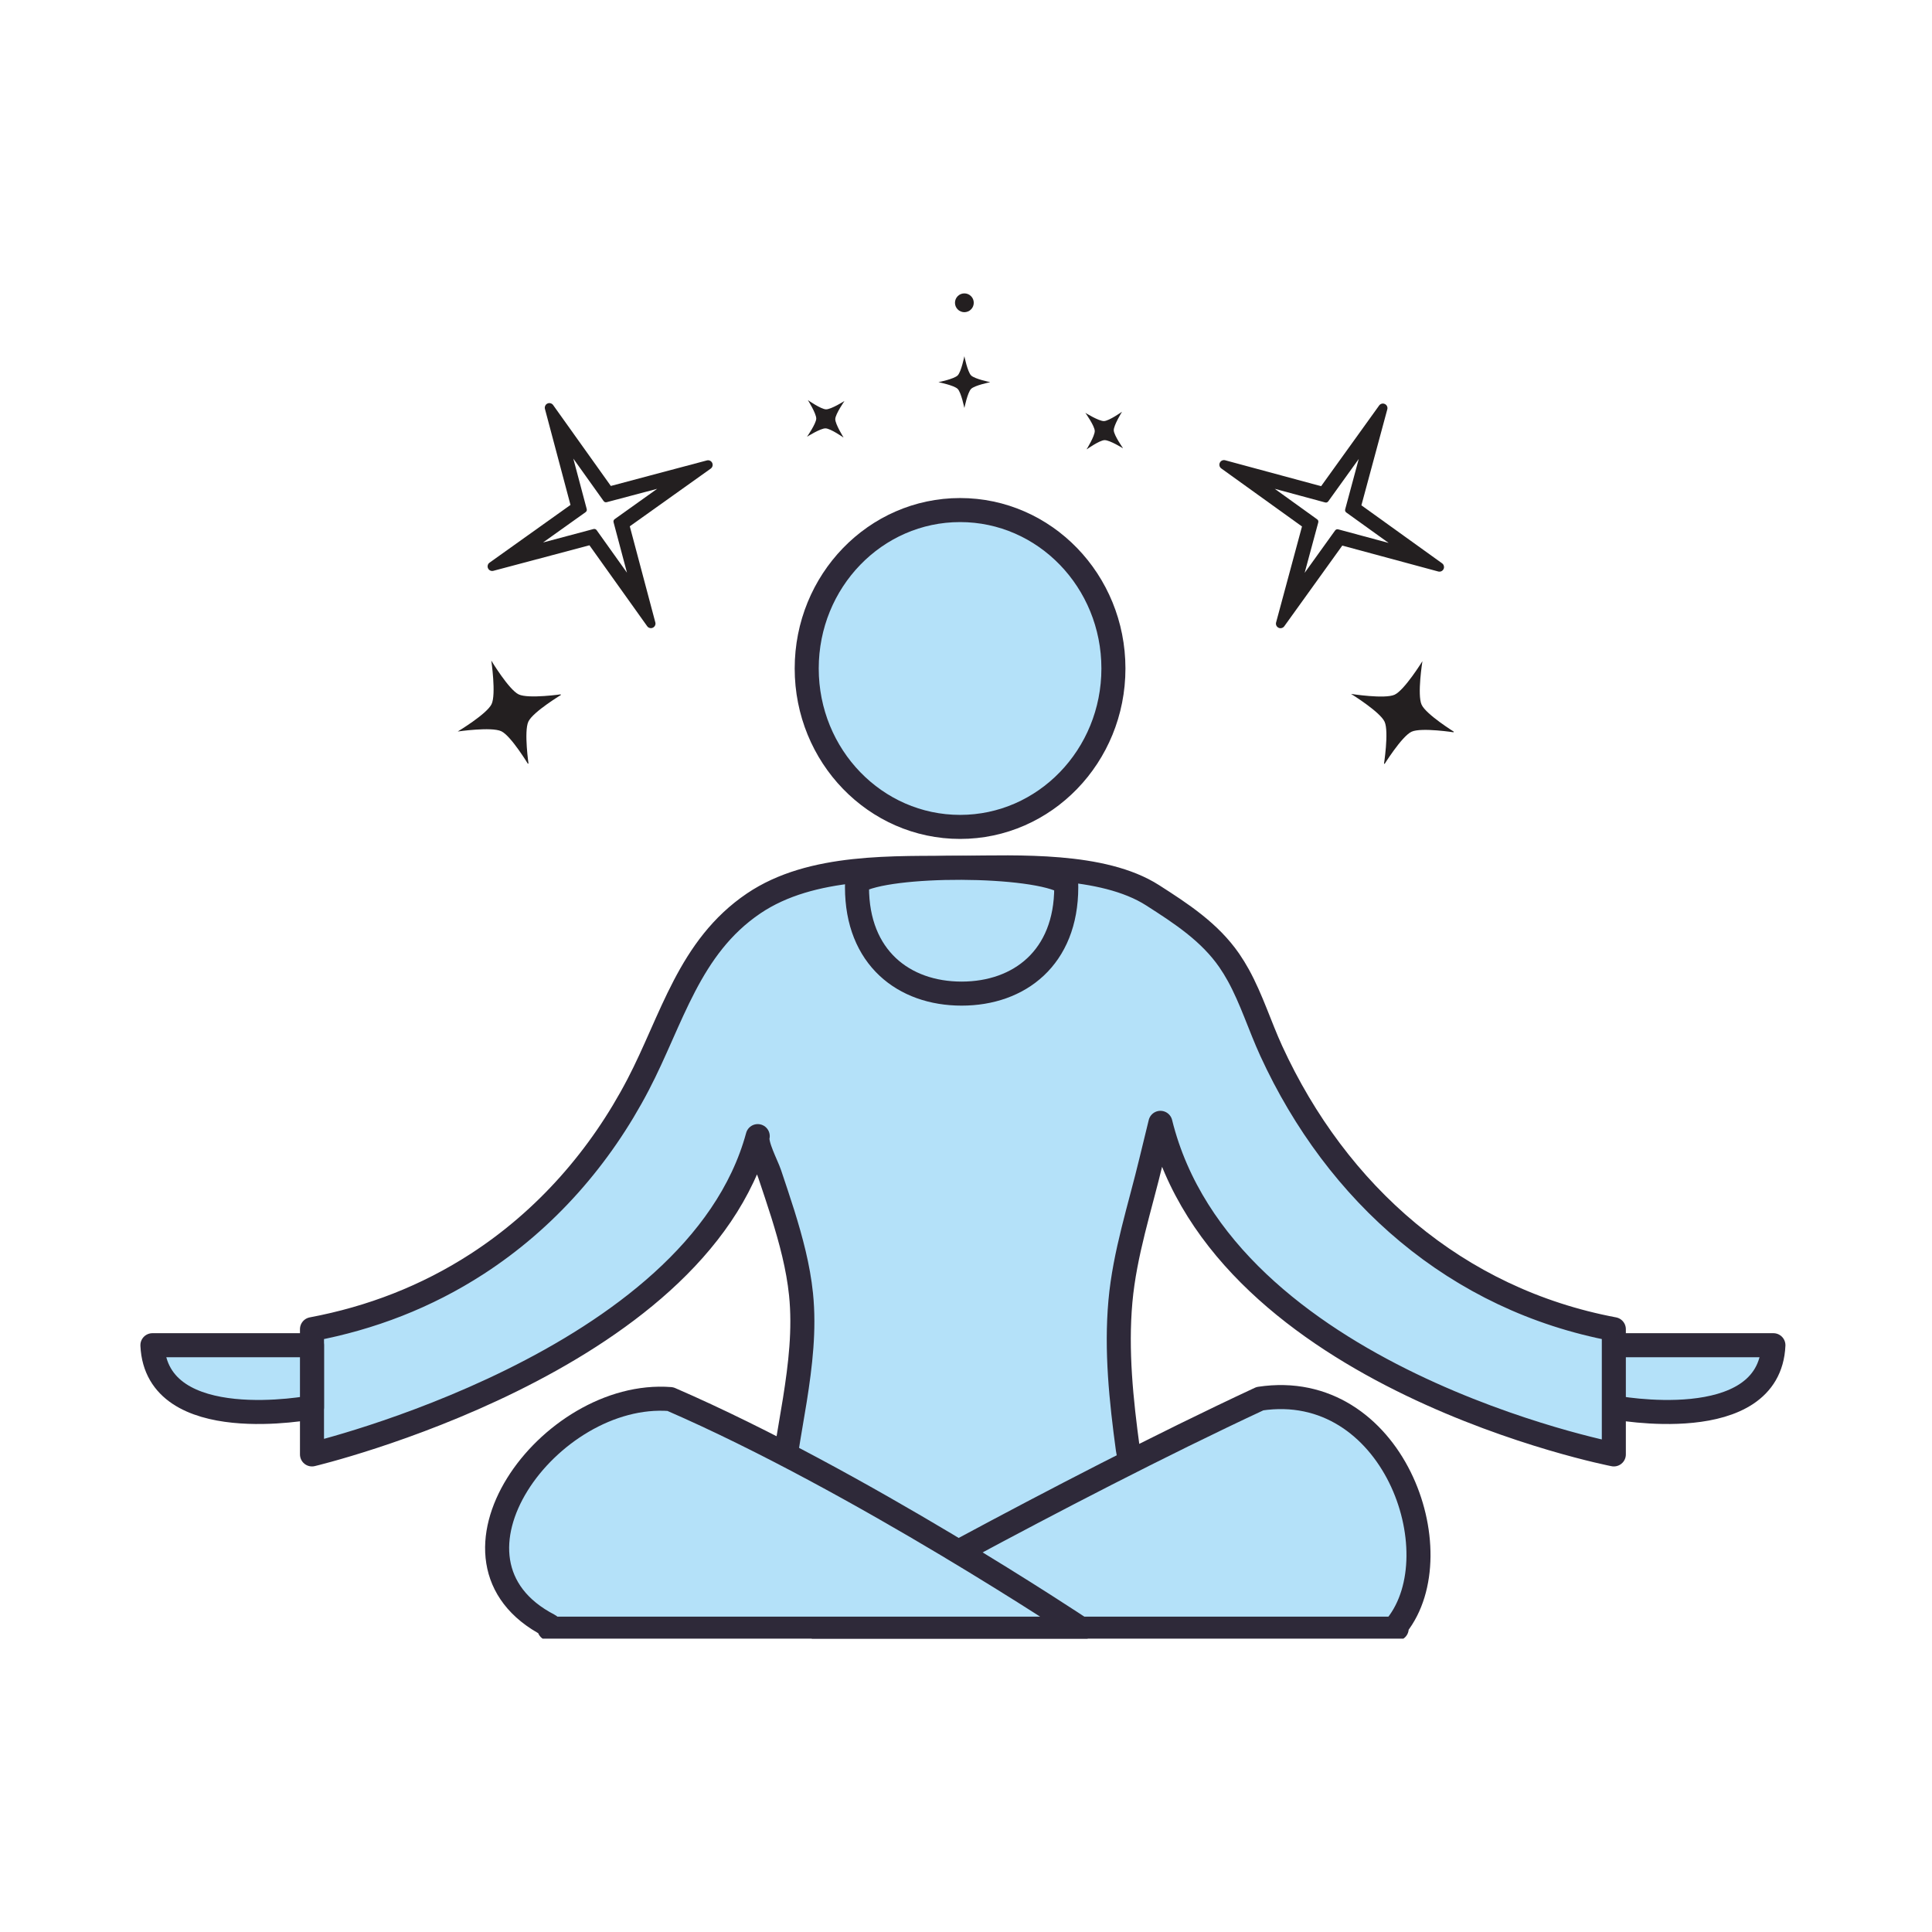 <?xml version="1.0" encoding="UTF-8"?>
<svg xmlns="http://www.w3.org/2000/svg" xmlns:xlink="http://www.w3.org/1999/xlink" width="300" zoomAndPan="magnify" viewBox="0 0 224.88 225" height="300" preserveAspectRatio="xMidYMid meet" version="1.0">
  <defs>
    <clipPath id="d699bb0699">
      <path d="M 16.133 154 L 38 154 L 38 166 L 16.133 166 Z M 16.133 154 " clip-rule="nonzero"></path>
    </clipPath>
    <clipPath id="3b7d7380c4">
      <path d="M 187 154 L 208.781 154 L 208.781 166 L 187 166 Z M 187 154 " clip-rule="nonzero"></path>
    </clipPath>
    <clipPath id="80e061a489">
      <path d="M 94 161 L 168 161 L 168 190.836 L 94 190.836 Z M 94 161 " clip-rule="nonzero"></path>
    </clipPath>
    <clipPath id="02eac493c1">
      <path d="M 56 161 L 128 161 L 128 190.836 L 56 190.836 Z M 56 161 " clip-rule="nonzero"></path>
    </clipPath>
    <clipPath id="87c6e84bff">
      <path d="M 92 57.406 L 132 57.406 L 132 98 L 92 98 Z M 92 57.406 " clip-rule="nonzero"></path>
    </clipPath>
    <clipPath id="3b08c2b100">
      <path d="M 58 48 L 82 48 L 82 72 L 58 72 Z M 58 48 " clip-rule="nonzero"></path>
    </clipPath>
    <clipPath id="57dd1985ac">
      <path d="M 52.516 53.809 L 76.168 42.688 L 87.293 66.34 L 63.641 77.465 Z M 52.516 53.809 " clip-rule="nonzero"></path>
    </clipPath>
    <clipPath id="8de77703c0">
      <path d="M 52.516 53.809 L 76.168 42.688 L 87.293 66.34 L 63.641 77.465 Z M 52.516 53.809 " clip-rule="nonzero"></path>
    </clipPath>
    <clipPath id="5807e5f8b2">
      <path d="M 58 49 L 81 49 L 81 72 L 58 72 Z M 58 49 " clip-rule="nonzero"></path>
    </clipPath>
    <clipPath id="5a88cfca45">
      <path d="M 53.773 54.262 L 75.543 44.023 L 85.781 65.793 L 64.012 76.031 Z M 53.773 54.262 " clip-rule="nonzero"></path>
    </clipPath>
    <clipPath id="11798db86d">
      <path d="M 53.773 54.262 L 75.543 44.023 L 85.781 65.793 L 64.012 76.031 Z M 53.773 54.262 " clip-rule="nonzero"></path>
    </clipPath>
    <clipPath id="ba591c5e4e">
      <path d="M 57 47 L 82 47 L 82 73 L 57 73 Z M 57 47 " clip-rule="nonzero"></path>
    </clipPath>
    <clipPath id="da9567b4e7">
      <path d="M 52.086 53.656 L 76.156 42.332 L 87.477 66.406 L 63.406 77.727 Z M 52.086 53.656 " clip-rule="nonzero"></path>
    </clipPath>
    <clipPath id="abf6f05bb2">
      <path d="M 52.086 53.656 L 76.156 42.332 L 87.477 66.406 L 63.406 77.727 Z M 52.086 53.656 " clip-rule="nonzero"></path>
    </clipPath>
    <clipPath id="420baa6b20">
      <path d="M 57 47 L 83 47 L 83 73 L 57 73 Z M 57 47 " clip-rule="nonzero"></path>
    </clipPath>
    <clipPath id="52cab8b65a">
      <path d="M 51.367 53.398 L 76.484 41.582 L 88.297 66.703 L 63.18 78.516 Z M 51.367 53.398 " clip-rule="nonzero"></path>
    </clipPath>
    <clipPath id="58b9411787">
      <path d="M 51.367 53.398 L 76.484 41.582 L 88.297 66.703 L 63.18 78.516 Z M 51.367 53.398 " clip-rule="nonzero"></path>
    </clipPath>
    <clipPath id="d3af0a35f0">
      <path d="M 56 46 L 83 46 L 83 74 L 56 74 Z M 56 46 " clip-rule="nonzero"></path>
    </clipPath>
    <clipPath id="68d5a8ab97">
      <path d="M 50.641 53.137 L 76.809 40.828 L 89.113 66.996 L 62.949 79.301 Z M 50.641 53.137 " clip-rule="nonzero"></path>
    </clipPath>
    <clipPath id="af3797492d">
      <path d="M 50.641 53.137 L 76.809 40.828 L 89.113 66.996 L 62.949 79.301 Z M 50.641 53.137 " clip-rule="nonzero"></path>
    </clipPath>
    <clipPath id="a9a6bc9cfc">
      <path d="M 60 50 L 80 50 L 80 70 L 60 70 Z M 60 50 " clip-rule="nonzero"></path>
    </clipPath>
    <clipPath id="c5f8accbff">
      <path d="M 55.832 55.004 L 74.883 46.047 L 83.84 65.094 L 64.793 74.055 Z M 55.832 55.004 " clip-rule="nonzero"></path>
    </clipPath>
    <clipPath id="8e4fc6ead0">
      <path d="M 55.832 55.004 L 74.883 46.047 L 83.84 65.094 L 64.793 74.055 Z M 55.832 55.004 " clip-rule="nonzero"></path>
    </clipPath>
    <clipPath id="d6efc1d094">
      <path d="M 58 49 L 81 49 L 81 71 L 58 71 Z M 58 49 " clip-rule="nonzero"></path>
    </clipPath>
    <clipPath id="4114eac8e0">
      <path d="M 53.84 54.289 L 75.609 44.047 L 85.848 65.816 L 64.078 76.059 Z M 53.84 54.289 " clip-rule="nonzero"></path>
    </clipPath>
    <clipPath id="f38c2055dd">
      <path d="M 53.84 54.289 L 75.609 44.047 L 85.848 65.816 L 64.078 76.059 Z M 53.84 54.289 " clip-rule="nonzero"></path>
    </clipPath>
    <clipPath id="124d7407d5">
      <path d="M 59 49 L 80 49 L 80 71 L 59 71 Z M 59 49 " clip-rule="nonzero"></path>
    </clipPath>
    <clipPath id="7348c2ff13">
      <path d="M 55 54.707 L 75.094 45.254 L 84.547 65.348 L 64.449 74.801 Z M 55 54.707 " clip-rule="nonzero"></path>
    </clipPath>
    <clipPath id="2f5d49b6b6">
      <path d="M 55 54.707 L 75.094 45.254 L 84.547 65.348 L 64.449 74.801 Z M 55 54.707 " clip-rule="nonzero"></path>
    </clipPath>
    <clipPath id="16f4a7b595">
      <path d="M 58 48 L 82 48 L 82 72 L 58 72 Z M 58 48 " clip-rule="nonzero"></path>
    </clipPath>
    <clipPath id="f5c68d8adb">
      <path d="M 53.441 54.145 L 75.84 43.609 L 86.371 66.008 L 63.977 76.543 Z M 53.441 54.145 " clip-rule="nonzero"></path>
    </clipPath>
    <clipPath id="8496199b0d">
      <path d="M 53.441 54.145 L 75.84 43.609 L 86.371 66.008 L 63.977 76.543 Z M 53.441 54.145 " clip-rule="nonzero"></path>
    </clipPath>
    <clipPath id="89119ad4eb">
      <path d="M 58 48 L 82 48 L 82 72 L 58 72 Z M 58 48 " clip-rule="nonzero"></path>
    </clipPath>
    <clipPath id="2be9ddcfe5">
      <path d="M 52.777 53.906 L 76.012 42.977 L 86.941 66.211 L 63.707 77.141 Z M 52.777 53.906 " clip-rule="nonzero"></path>
    </clipPath>
    <clipPath id="f510b51e56">
      <path d="M 52.777 53.906 L 76.012 42.977 L 86.941 66.211 L 63.707 77.141 Z M 52.777 53.906 " clip-rule="nonzero"></path>
    </clipPath>
    <clipPath id="223d975104">
      <path d="M 57 47 L 82 47 L 82 73 L 57 73 Z M 57 47 " clip-rule="nonzero"></path>
    </clipPath>
    <clipPath id="f735d15fbf">
      <path d="M 52.109 53.664 L 76.18 42.344 L 87.504 66.414 L 63.43 77.734 Z M 52.109 53.664 " clip-rule="nonzero"></path>
    </clipPath>
    <clipPath id="0bc35a837f">
      <path d="M 52.109 53.664 L 76.18 42.344 L 87.504 66.414 L 63.43 77.734 Z M 52.109 53.664 " clip-rule="nonzero"></path>
    </clipPath>
    <clipPath id="6cbfdc6680">
      <path d="M 60 51 L 79 51 L 79 69 L 60 69 Z M 60 51 " clip-rule="nonzero"></path>
    </clipPath>
    <clipPath id="d1230e2558">
      <path d="M 56.902 55.391 L 74.484 47.121 L 82.758 64.703 L 65.172 72.973 Z M 56.902 55.391 " clip-rule="nonzero"></path>
    </clipPath>
    <clipPath id="5940454279">
      <path d="M 56.902 55.391 L 74.484 47.121 L 82.758 64.703 L 65.172 72.973 Z M 56.902 55.391 " clip-rule="nonzero"></path>
    </clipPath>
    <clipPath id="90c38de23f">
      <path d="M 53 76 L 66 76 L 66 90 L 53 90 Z M 53 76 " clip-rule="nonzero"></path>
    </clipPath>
    <clipPath id="0df0c4fd86">
      <path d="M 51.07 79.105 L 63.066 74.812 L 67.359 86.812 L 55.359 91.105 Z M 51.07 79.105 " clip-rule="nonzero"></path>
    </clipPath>
    <clipPath id="186cef7496">
      <path d="M 51.07 79.105 L 63.066 74.812 L 67.359 86.812 L 55.359 91.105 Z M 51.07 79.105 " clip-rule="nonzero"></path>
    </clipPath>
    <clipPath id="a2568b20d7">
      <path d="M 111.156 34.168 L 113.402 34.168 L 113.402 36.418 L 111.156 36.418 Z M 111.156 34.168 " clip-rule="nonzero"></path>
    </clipPath>
    <clipPath id="fad3f45ad5">
      <path d="M 93 46 L 99 46 L 99 51 L 93 51 Z M 93 46 " clip-rule="nonzero"></path>
    </clipPath>
    <clipPath id="fef8c7ae83">
      <path d="M 91.836 48.68 L 96.176 44.539 L 100.312 48.879 L 95.973 53.02 Z M 91.836 48.68 " clip-rule="nonzero"></path>
    </clipPath>
    <clipPath id="ad35382253">
      <path d="M 91.836 48.68 L 96.176 44.539 L 100.312 48.879 L 95.973 53.02 Z M 91.836 48.68 " clip-rule="nonzero"></path>
    </clipPath>
    <clipPath id="01eec6a1a0">
      <path d="M 109.23 41.484 L 115.227 41.484 L 115.227 47.48 L 109.23 47.48 Z M 109.23 41.484 " clip-rule="nonzero"></path>
    </clipPath>
    <clipPath id="dc4ed9dfa9">
      <path d="M 126 47 L 131 47 L 131 53 L 126 53 Z M 126 47 " clip-rule="nonzero"></path>
    </clipPath>
    <clipPath id="5b4bb4a319">
      <path d="M 128.414 45.875 L 132.781 49.988 L 128.668 54.352 L 124.301 50.242 Z M 128.414 45.875 " clip-rule="nonzero"></path>
    </clipPath>
    <clipPath id="4c9a520dd3">
      <path d="M 128.414 45.875 L 132.781 49.988 L 128.668 54.352 L 124.301 50.242 Z M 128.414 45.875 " clip-rule="nonzero"></path>
    </clipPath>
    <clipPath id="d100d1c9b1">
      <path d="M 143 48 L 167 48 L 167 72 L 143 72 Z M 143 48 " clip-rule="nonzero"></path>
    </clipPath>
    <clipPath id="628e59804b">
      <path d="M 148.859 42.738 L 172.469 53.957 L 161.25 77.566 L 137.641 66.348 Z M 148.859 42.738 " clip-rule="nonzero"></path>
    </clipPath>
    <clipPath id="e9ae593784">
      <path d="M 148.859 42.738 L 172.469 53.957 L 161.25 77.566 L 137.641 66.348 Z M 148.859 42.738 " clip-rule="nonzero"></path>
    </clipPath>
    <clipPath id="2a59c4f711">
      <path d="M 144 49 L 166 49 L 166 72 L 144 72 Z M 144 49 " clip-rule="nonzero"></path>
    </clipPath>
    <clipPath id="164dec0823">
      <path d="M 149.309 43.996 L 171.035 54.32 L 160.711 76.051 L 138.984 65.727 Z M 149.309 43.996 " clip-rule="nonzero"></path>
    </clipPath>
    <clipPath id="2f5da445df">
      <path d="M 149.309 43.996 L 171.035 54.32 L 160.711 76.051 L 138.984 65.727 Z M 149.309 43.996 " clip-rule="nonzero"></path>
    </clipPath>
    <clipPath id="e9b246d269">
      <path d="M 142 47 L 168 47 L 168 73 L 142 73 Z M 142 47 " clip-rule="nonzero"></path>
    </clipPath>
    <clipPath id="4a94c4ec1e">
      <path d="M 148.707 42.309 L 172.734 53.723 L 161.316 77.75 L 137.289 66.336 Z M 148.707 42.309 " clip-rule="nonzero"></path>
    </clipPath>
    <clipPath id="2602935467">
      <path d="M 148.707 42.309 L 172.734 53.723 L 161.316 77.75 L 137.289 66.336 Z M 148.707 42.309 " clip-rule="nonzero"></path>
    </clipPath>
    <clipPath id="f995ec6034">
      <path d="M 142 47 L 168 47 L 168 73 L 142 73 Z M 142 47 " clip-rule="nonzero"></path>
    </clipPath>
    <clipPath id="e12c5c7ea5">
      <path d="M 148.449 41.59 L 173.523 53.5 L 161.609 78.574 L 136.539 66.66 Z M 148.449 41.59 " clip-rule="nonzero"></path>
    </clipPath>
    <clipPath id="a728eece49">
      <path d="M 148.449 41.59 L 173.523 53.5 L 161.609 78.574 L 136.539 66.66 Z M 148.449 41.59 " clip-rule="nonzero"></path>
    </clipPath>
    <clipPath id="d55c78fc86">
      <path d="M 141 47 L 169 47 L 169 74 L 141 74 Z M 141 47 " clip-rule="nonzero"></path>
    </clipPath>
    <clipPath id="58b4cf925c">
      <path d="M 148.191 40.863 L 174.309 53.273 L 161.898 79.387 L 135.781 66.98 Z M 148.191 40.863 " clip-rule="nonzero"></path>
    </clipPath>
    <clipPath id="650ad40c74">
      <path d="M 148.191 40.863 L 174.309 53.273 L 161.898 79.387 L 135.781 66.98 Z M 148.191 40.863 " clip-rule="nonzero"></path>
    </clipPath>
    <clipPath id="27ce226f52">
      <path d="M 145 50 L 165 50 L 165 70 L 145 70 Z M 145 50 " clip-rule="nonzero"></path>
    </clipPath>
    <clipPath id="5c514744c4">
      <path d="M 150.043 46.062 L 169.055 55.094 L 160.02 74.109 L 141.008 65.074 Z M 150.043 46.062 " clip-rule="nonzero"></path>
    </clipPath>
    <clipPath id="005dac77be">
      <path d="M 150.043 46.062 L 169.055 55.094 L 160.02 74.109 L 141.008 65.074 Z M 150.043 46.062 " clip-rule="nonzero"></path>
    </clipPath>
    <clipPath id="ab11ba6fa5">
      <path d="M 144 49 L 166 49 L 166 71 L 144 71 Z M 144 49 " clip-rule="nonzero"></path>
    </clipPath>
    <clipPath id="6e8eb946fe">
      <path d="M 149.332 44.066 L 171.059 54.387 L 160.734 76.117 L 139.008 65.793 Z M 149.332 44.066 " clip-rule="nonzero"></path>
    </clipPath>
    <clipPath id="29dd26f1ba">
      <path d="M 149.332 44.066 L 171.059 54.387 L 160.734 76.117 L 139.008 65.793 Z M 149.332 44.066 " clip-rule="nonzero"></path>
    </clipPath>
    <clipPath id="120d591dcd">
      <path d="M 144 49 L 166 49 L 166 71 L 144 71 Z M 144 49 " clip-rule="nonzero"></path>
    </clipPath>
    <clipPath id="5cb66aa21d">
      <path d="M 149.742 45.227 L 169.801 54.758 L 160.273 74.816 L 140.215 65.285 Z M 149.742 45.227 " clip-rule="nonzero"></path>
    </clipPath>
    <clipPath id="09e23a28c2">
      <path d="M 149.742 45.227 L 169.801 54.758 L 160.273 74.816 L 140.215 65.285 Z M 149.742 45.227 " clip-rule="nonzero"></path>
    </clipPath>
    <clipPath id="e1aa76882d">
      <path d="M 143 48 L 167 48 L 167 72 L 143 72 Z M 143 48 " clip-rule="nonzero"></path>
    </clipPath>
    <clipPath id="219b272c78">
      <path d="M 149.188 43.664 L 171.543 54.289 L 160.922 76.645 L 138.566 66.023 Z M 149.188 43.664 " clip-rule="nonzero"></path>
    </clipPath>
    <clipPath id="f0af1265a9">
      <path d="M 149.188 43.664 L 171.543 54.289 L 160.922 76.645 L 138.566 66.023 Z M 149.188 43.664 " clip-rule="nonzero"></path>
    </clipPath>
    <clipPath id="cf68729f0c">
      <path d="M 143 48 L 167 48 L 167 72 L 143 72 Z M 143 48 " clip-rule="nonzero"></path>
    </clipPath>
    <clipPath id="464d568954">
      <path d="M 148.953 43 L 172.145 54.02 L 161.125 77.211 L 137.934 66.195 Z M 148.953 43 " clip-rule="nonzero"></path>
    </clipPath>
    <clipPath id="ea02df5ba1">
      <path d="M 148.953 43 L 172.145 54.02 L 161.125 77.211 L 137.934 66.195 Z M 148.953 43 " clip-rule="nonzero"></path>
    </clipPath>
    <clipPath id="ed4d9790b7">
      <path d="M 142 48 L 168 48 L 168 73 L 142 73 Z M 142 48 " clip-rule="nonzero"></path>
    </clipPath>
    <clipPath id="0e28338743">
      <path d="M 148.715 42.332 L 172.742 53.746 L 161.324 77.777 L 137.297 66.359 Z M 148.715 42.332 " clip-rule="nonzero"></path>
    </clipPath>
    <clipPath id="753326bc80">
      <path d="M 148.715 42.332 L 172.742 53.746 L 161.324 77.777 L 137.297 66.359 Z M 148.715 42.332 " clip-rule="nonzero"></path>
    </clipPath>
    <clipPath id="fb7cd0b0a8">
      <path d="M 146 51 L 164 51 L 164 69 L 146 69 Z M 146 51 " clip-rule="nonzero"></path>
    </clipPath>
    <clipPath id="057ed966a7">
      <path d="M 150.422 47.133 L 167.973 55.473 L 159.633 73.023 L 142.082 64.684 Z M 150.422 47.133 " clip-rule="nonzero"></path>
    </clipPath>
    <clipPath id="e71cd6a6a3">
      <path d="M 150.422 47.133 L 167.973 55.473 L 159.633 73.023 L 142.082 64.684 Z M 150.422 47.133 " clip-rule="nonzero"></path>
    </clipPath>
    <clipPath id="2aacceac37">
      <path d="M 157 77 L 170 77 L 170 90 L 157 90 Z M 157 77 " clip-rule="nonzero"></path>
    </clipPath>
    <clipPath id="77c3b72fcf">
      <path d="M 159.531 74.75 L 171.48 79.184 L 167.047 91.129 L 155.098 86.699 Z M 159.531 74.75 " clip-rule="nonzero"></path>
    </clipPath>
    <clipPath id="99d636567d">
      <path d="M 159.531 74.75 L 171.48 79.184 L 167.047 91.129 L 155.098 86.699 Z M 159.531 74.75 " clip-rule="nonzero"></path>
    </clipPath>
  </defs>
  <path fill="#b4e1f9" d="M 144.629 113.156 C 144.305 112.57 143.953 111.996 143.57 111.438 C 141.285 108.129 137.965 105.965 134.621 103.824 C 128.793 100.094 118.84 100.559 112.297 100.609 C 104.441 100.668 94.809 100.191 88.031 104.777 C 80.492 109.879 78.508 118.348 74.543 125.941 C 70.129 134.402 63.75 141.691 55.723 146.883 C 49.828 150.695 43.367 153.191 36.465 154.488 L 36.465 169.109 C 36.465 169.109 81.316 158.469 88.512 131.945 C 88.25 132.906 89.57 135.359 89.895 136.332 C 90.414 137.895 90.949 139.457 91.441 141.031 C 92.395 144.094 93.238 147.219 93.566 150.418 C 93.988 154.543 93.492 158.672 92.848 162.742 C 92.527 164.742 92.164 166.734 91.855 168.734 C 91.727 169.566 90.742 173.234 91.141 173.719 C 99.117 183.363 124.387 183.449 132.375 173.559 C 132.836 172.984 131.844 169.359 131.727 168.504 C 130.953 162.793 130.344 157 130.859 151.238 C 131.363 145.641 133.148 140.273 134.449 134.836 C 134.805 133.355 135.172 131.875 135.531 130.395 C 142.902 160.258 188.473 169.109 188.473 169.109 L 188.473 154.488 C 170.094 151.035 156.145 138.715 148.473 122 C 147.137 119.086 146.176 115.969 144.629 113.156 " fill-opacity="1" fill-rule="nonzero"></path>
  <path stroke-linecap="round" transform="matrix(0.07, 0, 0, -0.07, -36.739, 273.357)" fill="none" stroke-linejoin="round" d="M 2584.224 2282.634 C 2579.605 2290.983 2574.595 2299.165 2569.141 2307.124 C 2536.581 2354.267 2489.271 2385.102 2441.627 2415.602 C 2358.585 2468.756 2216.767 2462.133 2123.54 2461.409 C 2011.611 2460.574 1874.357 2467.365 1777.79 2402.022 C 1670.369 2329.332 1642.094 2208.664 1585.601 2100.465 C 1522.707 1979.908 1431.817 1876.05 1317.439 1802.08 C 1233.45 1747.757 1141.391 1712.191 1043.043 1693.713 L 1043.043 1485.384 C 1043.043 1485.384 1682.113 1636.997 1784.636 2014.918 C 1780.906 2001.226 1799.719 1966.272 1804.339 1952.413 C 1811.741 1930.15 1819.366 1907.886 1826.379 1885.456 C 1839.96 1841.82 1851.982 1797.293 1856.658 1751.709 C 1862.669 1692.934 1855.6 1634.103 1846.416 1576.107 C 1841.852 1547.61 1836.676 1519.224 1832.279 1490.727 C 1830.442 1478.871 1816.417 1426.608 1822.094 1419.707 C 1935.748 1282.286 2295.802 1281.062 2409.624 1421.989 C 2416.191 1430.17 2402.054 1481.821 2400.384 1494.011 C 2389.364 1575.383 2380.681 1657.925 2388.028 1740.021 C 2395.208 1819.779 2420.644 1896.254 2439.178 1973.73 C 2444.243 1994.825 2449.475 2015.919 2454.596 2037.014 C 2559.623 1611.505 3208.934 1485.384 3208.934 1485.384 L 3208.934 1693.713 C 2947.061 1742.915 2748.305 1918.462 2638.992 2156.624 C 2619.957 2198.145 2606.265 2242.56 2584.224 2282.634 Z M 2584.224 2282.634 " stroke="#2e2939" stroke-width="40" stroke-opacity="1" stroke-miterlimit="10"></path>
  <path fill="#b4e1f9" d="M 124.535 102.883 C 124.535 111.102 119.066 115.305 112.316 115.305 C 105.57 115.305 100.102 111.102 100.102 102.883 C 100.102 102.672 100.105 102.461 100.113 102.25 C 103.664 100.027 120.934 100.074 124.523 102.371 C 124.527 102.543 124.535 102.711 124.535 102.883 " fill-opacity="1" fill-rule="nonzero"></path>
  <path stroke-linecap="round" transform="matrix(0.07, 0, 0, -0.07, -36.739, 273.357)" fill="none" stroke-linejoin="round" d="M 2297.917 2429.016 C 2297.917 2311.911 2219.996 2252.022 2123.818 2252.022 C 2027.696 2252.022 1949.774 2311.911 1949.774 2429.016 C 1949.774 2432.022 1949.83 2435.027 1949.941 2438.033 C 2000.535 2469.702 2246.6 2469.034 2297.75 2436.307 C 2297.806 2433.858 2297.917 2431.465 2297.917 2429.016 Z M 2297.917 2429.016 " stroke="#2e2939" stroke-width="40" stroke-opacity="1" stroke-miterlimit="10"></path>
  <path fill="#b4e1f9" d="M 36.465 163.613 C 36.465 163.613 18.32 167.109 17.832 156.359 L 36.465 156.359 L 36.465 163.613 " fill-opacity="1" fill-rule="nonzero"></path>
  <g clip-path="url(#d699bb0699)">
    <path stroke-linecap="round" transform="matrix(0.07, 0, 0, -0.07, -36.739, 273.357)" fill="none" stroke-linejoin="round" d="M 1043.043 1563.695 C 1043.043 1563.695 784.51 1513.881 777.552 1667.053 L 1043.043 1667.053 Z M 1043.043 1563.695 " stroke="#2e2939" stroke-width="40" stroke-opacity="1" stroke-miterlimit="10"></path>
  </g>
  <path fill="#b4e1f9" d="M 188.473 163.613 C 188.473 163.613 206.621 167.109 207.105 156.359 L 188.473 156.359 L 188.473 163.613 " fill-opacity="1" fill-rule="nonzero"></path>
  <g clip-path="url(#3b7d7380c4)">
    <path stroke-linecap="round" transform="matrix(0.07, 0, 0, -0.07, -36.739, 273.357)" fill="none" stroke-linejoin="round" d="M 3208.934 1563.695 C 3208.934 1563.695 3467.523 1513.881 3474.425 1667.053 L 3208.934 1667.053 Z M 3208.934 1563.695 " stroke="#2e2939" stroke-width="40" stroke-opacity="1" stroke-miterlimit="10"></path>
  </g>
  <path fill="#b4e1f9" d="M 163.133 189.082 C 163.055 189.18 163.117 189.328 163.117 189.457 L 95.625 189.457 C 95.625 189.457 123.715 173.516 147.148 162.602 C 162.633 160.258 169.891 180.539 163.133 189.082 " fill-opacity="1" fill-rule="nonzero"></path>
  <g clip-path="url(#80e061a489)">
    <path stroke-linecap="round" transform="matrix(0.07, 0, 0, -0.07, -36.739, 273.357)" fill="none" stroke-linejoin="round" d="M 2847.878 1200.802 C 2846.765 1199.411 2847.655 1197.296 2847.655 1195.459 L 1885.99 1195.459 C 1885.99 1195.459 2286.229 1422.601 2620.124 1578.11 C 2840.754 1611.505 2944.167 1322.527 2847.878 1200.802 Z M 2847.878 1200.802 " stroke="#2e2939" stroke-width="40" stroke-opacity="1" stroke-miterlimit="10"></path>
  </g>
  <path fill="#b4e1f9" d="M 126.227 189.457 L 64.18 189.457 C 64.18 189.328 64.273 189.137 64.164 189.082 C 49.512 181.543 64.164 161.543 78.309 162.648 C 100.352 172.199 126.227 189.457 126.227 189.457 " fill-opacity="1" fill-rule="nonzero"></path>
  <g clip-path="url(#02eac493c1)">
    <path stroke-linecap="round" transform="matrix(0.07, 0, 0, -0.07, -36.739, 273.357)" fill="none" stroke-linejoin="round" d="M 2322.017 1195.459 L 1437.939 1195.459 C 1437.939 1197.296 1439.275 1200.023 1437.717 1200.802 C 1228.942 1308.223 1437.717 1593.194 1639.256 1577.443 C 1953.336 1441.358 2322.017 1195.459 2322.017 1195.459 Z M 2322.017 1195.459 " stroke="#2e2939" stroke-width="40" stroke-opacity="1" stroke-miterlimit="10"></path>
  </g>
  <path fill="#b4e1f9" d="M 130.043 77.344 C 130.043 87.559 122.027 95.84 112.141 95.84 C 102.246 95.84 94.23 87.559 94.23 77.344 C 94.23 67.125 102.246 58.844 112.141 58.844 C 122.027 58.844 130.043 67.125 130.043 77.344 " fill-opacity="1" fill-rule="nonzero"></path>
  <g clip-path="url(#87c6e84bff)">
    <path stroke-linecap="round" transform="matrix(0.07, 0, 0, -0.07, -36.739, 273.357)" fill="none" stroke-linejoin="round" d="M 2376.396 2792.911 C 2376.396 2647.364 2262.185 2529.368 2121.313 2529.368 C 1980.331 2529.368 1866.119 2647.364 1866.119 2792.911 C 1866.119 2938.513 1980.331 3056.509 2121.313 3056.509 C 2262.185 3056.509 2376.396 2938.513 2376.396 2792.911 Z M 2376.396 2792.911 " stroke="#2e2939" stroke-width="40" stroke-opacity="1" stroke-miterlimit="10"></path>
  </g>
  <g clip-path="url(#3b08c2b100)">
    <g clip-path="url(#57dd1985ac)">
      <g clip-path="url(#8de77703c0)">
        <path fill="#231f20" d="M 75.371 71.828 C 75.266 71.875 75.156 71.887 75.043 71.855 C 74.93 71.828 74.84 71.766 74.773 71.672 L 68.711 63.164 L 58.613 65.852 C 58.5 65.879 58.391 65.871 58.285 65.82 C 58.18 65.773 58.102 65.695 58.055 65.59 C 58.004 65.484 57.992 65.375 58.023 65.262 C 58.051 65.148 58.113 65.059 58.211 64.992 L 66.715 58.926 L 64.031 48.832 C 64 48.719 64.012 48.609 64.062 48.504 C 64.109 48.398 64.188 48.32 64.293 48.27 C 64.398 48.223 64.508 48.211 64.621 48.242 C 64.734 48.27 64.824 48.332 64.891 48.426 L 70.957 56.934 L 81.051 54.25 C 81.16 54.219 81.27 54.23 81.375 54.277 C 81.484 54.328 81.559 54.402 81.609 54.508 C 81.66 54.613 81.668 54.723 81.641 54.836 C 81.609 54.949 81.547 55.039 81.453 55.109 L 72.949 61.172 L 75.633 71.266 C 75.664 71.379 75.652 71.488 75.602 71.594 C 75.555 71.699 75.477 71.777 75.371 71.828 Z M 60.93 64.238 L 68.789 62.148 C 69 62.09 69.172 62.152 69.301 62.332 L 74.02 68.953 L 71.934 61.098 C 71.875 60.883 71.938 60.715 72.117 60.586 L 78.73 55.863 L 70.879 57.949 C 70.668 58.004 70.496 57.945 70.367 57.766 L 65.648 51.148 L 67.734 59.004 C 67.789 59.219 67.73 59.391 67.551 59.52 Z M 60.93 64.238 " fill-opacity="1" fill-rule="nonzero"></path>
      </g>
    </g>
  </g>
  <g clip-path="url(#5807e5f8b2)">
    <g clip-path="url(#5a88cfca45)">
      <g clip-path="url(#11798db86d)">
        <path fill="#231f20" d="M 74.969 70.973 C 74.871 71.016 74.77 71.027 74.664 71 C 74.559 70.973 74.477 70.914 74.414 70.824 L 68.789 62.938 L 59.426 65.43 C 59.324 65.457 59.223 65.445 59.125 65.402 C 59.027 65.355 58.953 65.285 58.906 65.188 C 58.863 65.09 58.852 64.988 58.879 64.883 C 58.906 64.777 58.965 64.695 59.055 64.633 L 66.941 59.008 L 64.453 49.645 C 64.426 49.539 64.434 49.441 64.48 49.34 C 64.523 49.242 64.598 49.172 64.695 49.125 C 64.793 49.078 64.895 49.07 64.996 49.098 C 65.102 49.125 65.188 49.184 65.25 49.27 L 70.871 57.156 L 80.234 54.672 C 80.34 54.641 80.441 54.652 80.539 54.695 C 80.637 54.742 80.707 54.812 80.754 54.91 C 80.801 55.008 80.809 55.109 80.781 55.215 C 80.754 55.32 80.695 55.402 80.609 55.465 L 72.723 61.09 L 75.211 70.453 C 75.238 70.555 75.23 70.656 75.184 70.754 C 75.137 70.852 75.066 70.926 74.969 70.973 Z M 61.574 63.934 L 68.863 61.992 C 69.062 61.941 69.219 62 69.34 62.164 L 73.715 68.305 L 71.777 61.02 C 71.727 60.824 71.785 60.664 71.949 60.547 L 78.086 56.168 L 70.805 58.102 C 70.605 58.152 70.445 58.098 70.328 57.93 L 65.949 51.797 L 67.887 59.082 C 67.938 59.277 67.879 59.438 67.715 59.555 Z M 61.574 63.934 " fill-opacity="1" fill-rule="nonzero"></path>
      </g>
    </g>
  </g>
  <g clip-path="url(#ba591c5e4e)">
    <g clip-path="url(#da9567b4e7)">
      <g clip-path="url(#abf6f05bb2)">
        <path fill="#231f20" d="M 75.508 72.121 C 75.402 72.172 75.289 72.18 75.172 72.148 C 75.059 72.121 74.965 72.055 74.895 71.957 L 68.68 63.242 L 58.332 65.992 C 58.219 66.023 58.105 66.016 58 65.965 C 57.891 65.914 57.809 65.836 57.758 65.727 C 57.707 65.617 57.699 65.508 57.73 65.391 C 57.758 65.277 57.824 65.184 57.922 65.113 L 66.637 58.898 L 63.887 48.551 C 63.855 48.438 63.867 48.324 63.918 48.215 C 63.969 48.109 64.047 48.027 64.152 47.977 C 64.262 47.926 64.375 47.918 64.488 47.945 C 64.605 47.977 64.699 48.039 64.766 48.137 L 70.984 56.855 L 81.328 54.105 C 81.441 54.074 81.555 54.082 81.664 54.133 C 81.773 54.184 81.852 54.262 81.902 54.371 C 81.953 54.48 81.965 54.59 81.934 54.707 C 81.902 54.824 81.84 54.914 81.742 54.984 L 73.027 61.199 L 75.777 71.543 C 75.805 71.66 75.797 71.773 75.746 71.879 C 75.695 71.988 75.617 72.066 75.508 72.121 Z M 60.707 64.34 L 68.762 62.199 C 68.98 62.141 69.156 62.203 69.289 62.387 L 74.125 69.172 L 71.984 61.125 C 71.926 60.906 71.988 60.73 72.172 60.598 L 78.953 55.758 L 70.906 57.898 C 70.688 57.953 70.512 57.891 70.379 57.707 L 65.543 50.93 L 67.684 58.98 C 67.738 59.199 67.676 59.371 67.492 59.504 Z M 60.707 64.34 " fill-opacity="1" fill-rule="nonzero"></path>
      </g>
    </g>
  </g>
  <g clip-path="url(#420baa6b20)">
    <g clip-path="url(#52cab8b65a)">
      <g clip-path="url(#58b9411787)">
        <path fill="#231f20" d="M 75.738 72.609 C 75.625 72.66 75.512 72.672 75.391 72.641 C 75.27 72.609 75.176 72.543 75.102 72.441 L 68.637 63.371 L 57.867 66.234 C 57.75 66.266 57.633 66.258 57.52 66.203 C 57.406 66.152 57.324 66.07 57.27 65.957 C 57.219 65.844 57.207 65.727 57.238 65.609 C 57.27 65.488 57.336 65.391 57.438 65.32 L 66.508 58.852 L 63.648 48.086 C 63.613 47.965 63.625 47.852 63.676 47.738 C 63.73 47.625 63.812 47.543 63.926 47.488 C 64.039 47.438 64.152 47.426 64.273 47.457 C 64.395 47.488 64.492 47.555 64.562 47.656 L 71.031 56.727 L 81.793 53.863 C 81.914 53.832 82.031 53.844 82.145 53.895 C 82.258 53.945 82.34 54.031 82.391 54.141 C 82.445 54.254 82.457 54.371 82.422 54.492 C 82.391 54.609 82.324 54.707 82.227 54.781 L 73.156 61.246 L 76.016 72.012 C 76.051 72.129 76.039 72.246 75.988 72.359 C 75.934 72.473 75.852 72.555 75.738 72.609 Z M 60.336 64.516 L 68.719 62.285 C 68.945 62.227 69.129 62.293 69.266 62.484 L 74.297 69.543 L 72.07 61.168 C 72.012 60.941 72.078 60.758 72.27 60.621 L 79.32 55.586 L 70.949 57.809 C 70.723 57.871 70.539 57.805 70.402 57.613 L 65.371 50.559 L 67.594 58.938 C 67.656 59.164 67.59 59.344 67.398 59.484 Z M 60.336 64.516 " fill-opacity="1" fill-rule="nonzero"></path>
      </g>
    </g>
  </g>
  <g clip-path="url(#d3af0a35f0)">
    <g clip-path="url(#68d5a8ab97)">
      <g clip-path="url(#af3797492d)">
        <path fill="#231f20" d="M 75.969 73.102 C 75.852 73.156 75.734 73.168 75.609 73.133 C 75.484 73.102 75.383 73.031 75.309 72.926 L 68.586 63.504 L 57.398 66.477 C 57.273 66.512 57.152 66.5 57.035 66.445 C 56.918 66.391 56.832 66.305 56.777 66.188 C 56.723 66.07 56.711 65.949 56.746 65.824 C 56.777 65.699 56.848 65.602 56.953 65.527 L 66.379 58.805 L 63.402 47.617 C 63.371 47.492 63.383 47.371 63.438 47.254 C 63.492 47.137 63.574 47.051 63.691 46.996 C 63.809 46.941 63.93 46.93 64.055 46.965 C 64.18 46.996 64.281 47.066 64.355 47.168 L 71.078 56.594 L 82.262 53.621 C 82.387 53.59 82.508 53.598 82.625 53.652 C 82.742 53.707 82.828 53.793 82.883 53.91 C 82.938 54.027 82.949 54.148 82.918 54.273 C 82.883 54.398 82.816 54.496 82.711 54.574 L 73.285 61.293 L 76.258 72.48 C 76.293 72.605 76.281 72.727 76.227 72.844 C 76.172 72.961 76.086 73.047 75.969 73.102 Z M 59.965 64.691 L 68.676 62.375 C 68.91 62.312 69.102 62.379 69.242 62.578 L 74.473 69.914 L 72.16 61.211 C 72.098 60.973 72.164 60.785 72.363 60.641 L 79.691 55.41 L 70.992 57.723 C 70.758 57.785 70.566 57.715 70.426 57.516 L 65.195 50.188 L 67.508 58.891 C 67.57 59.129 67.5 59.316 67.301 59.461 Z M 59.965 64.691 " fill-opacity="1" fill-rule="nonzero"></path>
      </g>
    </g>
  </g>
  <g clip-path="url(#a9a6bc9cfc)">
    <g clip-path="url(#c5f8accbff)">
      <g clip-path="url(#8e4fc6ead0)">
        <path fill="#231f20" d="M 74.309 69.57 C 74.113 69.66 73.953 69.621 73.828 69.441 L 68.926 62.57 L 60.762 64.738 C 60.555 64.793 60.402 64.723 60.309 64.527 C 60.219 64.332 60.258 64.168 60.438 64.043 L 67.312 59.141 L 65.145 50.98 C 65.086 50.77 65.156 50.621 65.355 50.527 C 65.551 50.434 65.711 50.477 65.836 50.652 L 70.738 57.527 L 78.898 55.359 C 79.109 55.305 79.262 55.375 79.352 55.57 C 79.445 55.766 79.402 55.93 79.227 56.055 L 72.352 60.957 L 74.52 69.117 C 74.578 69.328 74.508 69.477 74.309 69.57 Z M 62.633 63.434 L 68.988 61.746 C 69.16 61.699 69.297 61.75 69.402 61.895 L 73.215 67.246 L 71.527 60.895 C 71.484 60.723 71.535 60.586 71.68 60.48 L 77.027 56.664 L 70.68 58.352 C 70.508 58.398 70.367 58.348 70.266 58.203 L 66.449 52.855 L 68.137 59.203 C 68.18 59.379 68.133 59.516 67.988 59.621 Z M 62.633 63.434 " fill-opacity="1" fill-rule="nonzero"></path>
      </g>
    </g>
  </g>
  <g clip-path="url(#d6efc1d094)">
    <g clip-path="url(#4114eac8e0)">
      <g clip-path="url(#f38c2055dd)">
        <path fill="#231f20" d="M 74.945 70.926 C 74.848 70.973 74.75 70.98 74.645 70.953 C 74.539 70.926 74.457 70.867 74.395 70.781 L 68.793 62.926 L 59.469 65.406 C 59.367 65.434 59.266 65.426 59.168 65.379 C 59.07 65.332 59 65.262 58.953 65.164 C 58.906 65.066 58.898 64.965 58.926 64.863 C 58.953 64.758 59.012 64.676 59.098 64.613 L 66.953 59.012 L 64.473 49.688 C 64.445 49.586 64.457 49.484 64.5 49.387 C 64.547 49.289 64.617 49.219 64.715 49.172 C 64.812 49.125 64.914 49.117 65.016 49.145 C 65.121 49.172 65.203 49.227 65.266 49.316 L 70.867 57.168 L 80.191 54.691 C 80.293 54.664 80.395 54.672 80.492 54.719 C 80.59 54.766 80.66 54.836 80.707 54.934 C 80.754 55.031 80.762 55.133 80.734 55.234 C 80.707 55.34 80.652 55.422 80.562 55.484 L 72.711 61.086 L 75.188 70.406 C 75.215 70.512 75.207 70.613 75.16 70.711 C 75.117 70.809 75.043 70.879 74.945 70.926 Z M 61.609 63.914 L 68.867 61.984 C 69.062 61.934 69.223 61.992 69.34 62.156 L 73.699 68.27 L 71.77 61.016 C 71.719 60.82 71.777 60.66 71.941 60.543 L 78.051 56.184 L 70.797 58.109 C 70.602 58.16 70.445 58.105 70.324 57.938 L 65.965 51.832 L 67.895 59.086 C 67.945 59.281 67.887 59.438 67.723 59.559 Z M 61.609 63.914 " fill-opacity="1" fill-rule="nonzero"></path>
      </g>
    </g>
  </g>
  <g clip-path="url(#124d7407d5)">
    <g clip-path="url(#7348c2ff13)">
      <g clip-path="url(#2f5d49b6b6)">
        <path fill="#231f20" d="M 74.574 70.137 C 74.367 70.234 74.195 70.188 74.062 70 L 68.867 62.719 L 60.223 65.016 C 60 65.074 59.84 65 59.742 64.793 C 59.645 64.586 59.688 64.414 59.875 64.281 L 67.16 59.086 L 64.863 50.441 C 64.805 50.219 64.879 50.059 65.086 49.961 C 65.293 49.863 65.465 49.906 65.598 50.094 L 70.793 57.379 L 79.438 55.082 C 79.66 55.023 79.82 55.098 79.918 55.305 C 80.016 55.512 79.969 55.684 79.781 55.816 L 72.5 61.012 L 74.797 69.656 C 74.855 69.879 74.781 70.039 74.574 70.137 Z M 62.203 63.637 L 68.938 61.844 C 69.117 61.797 69.266 61.852 69.375 62.004 L 73.418 67.672 L 71.629 60.945 C 71.582 60.762 71.633 60.617 71.785 60.508 L 77.453 56.465 L 70.727 58.25 C 70.547 58.297 70.398 58.246 70.289 58.094 L 66.246 52.426 L 68.035 59.152 C 68.082 59.336 68.027 59.484 67.875 59.594 Z M 62.203 63.637 " fill-opacity="1" fill-rule="nonzero"></path>
      </g>
    </g>
  </g>
  <g clip-path="url(#16f4a7b595)">
    <g clip-path="url(#f5c68d8adb)">
      <g clip-path="url(#8496199b0d)">
        <path fill="#231f20" d="M 75.074 71.195 C 74.977 71.242 74.871 71.254 74.766 71.227 C 74.66 71.199 74.574 71.137 74.508 71.047 L 68.77 63 L 59.215 65.539 C 59.105 65.566 59.004 65.559 58.902 65.512 C 58.805 65.465 58.73 65.395 58.684 65.293 C 58.637 65.191 58.625 65.09 58.652 64.984 C 58.684 64.875 58.742 64.789 58.832 64.727 L 66.883 58.984 L 64.344 49.43 C 64.312 49.324 64.324 49.219 64.367 49.121 C 64.414 49.02 64.488 48.945 64.59 48.898 C 64.688 48.852 64.793 48.844 64.898 48.871 C 65.004 48.898 65.09 48.957 65.156 49.047 L 70.895 57.098 L 80.449 54.559 C 80.555 54.531 80.66 54.539 80.758 54.586 C 80.859 54.633 80.934 54.707 80.98 54.805 C 81.027 54.906 81.035 55.008 81.008 55.117 C 80.98 55.223 80.922 55.309 80.832 55.371 L 72.781 61.113 L 75.32 70.668 C 75.352 70.773 75.34 70.875 75.293 70.977 C 75.25 71.078 75.176 71.148 75.074 71.195 Z M 61.402 64.012 L 68.844 62.035 C 69.047 61.98 69.207 62.039 69.328 62.211 L 73.797 68.477 L 71.82 61.043 C 71.766 60.84 71.824 60.676 71.996 60.555 L 78.254 56.086 L 70.824 58.062 C 70.621 58.113 70.461 58.055 70.34 57.887 L 65.871 51.625 L 67.848 59.062 C 67.898 59.262 67.84 59.426 67.672 59.547 Z M 61.402 64.012 " fill-opacity="1" fill-rule="nonzero"></path>
      </g>
    </g>
  </g>
  <g clip-path="url(#89119ad4eb)">
    <g clip-path="url(#2be9ddcfe5)">
      <g clip-path="url(#f510b51e56)">
        <path fill="#231f20" d="M 75.285 71.645 C 75.18 71.695 75.074 71.703 74.961 71.676 C 74.852 71.648 74.762 71.586 74.695 71.492 L 68.723 63.117 L 58.781 65.762 C 58.672 65.789 58.562 65.781 58.461 65.73 C 58.355 65.684 58.281 65.609 58.23 65.504 C 58.184 65.398 58.172 65.293 58.199 65.18 C 58.23 65.07 58.293 64.98 58.387 64.914 L 66.762 58.941 L 64.117 49 C 64.09 48.891 64.098 48.781 64.148 48.68 C 64.195 48.574 64.27 48.5 64.375 48.449 C 64.48 48.402 64.586 48.391 64.699 48.418 C 64.809 48.449 64.898 48.512 64.965 48.605 L 70.938 56.98 L 80.875 54.336 C 80.988 54.309 81.094 54.316 81.199 54.363 C 81.301 54.414 81.379 54.488 81.43 54.594 C 81.477 54.699 81.488 54.805 81.457 54.914 C 81.43 55.027 81.367 55.117 81.273 55.184 L 72.898 61.152 L 75.543 71.094 C 75.57 71.203 75.562 71.312 75.512 71.418 C 75.465 71.52 75.387 71.598 75.285 71.645 Z M 61.062 64.172 L 68.801 62.113 C 69.012 62.059 69.18 62.121 69.309 62.297 L 73.953 68.816 L 71.898 61.082 C 71.844 60.871 71.902 60.703 72.078 60.574 L 78.594 55.926 L 70.863 57.98 C 70.652 58.035 70.484 57.977 70.355 57.801 L 65.707 51.285 L 67.766 59.02 C 67.82 59.23 67.758 59.398 67.582 59.523 Z M 61.062 64.172 " fill-opacity="1" fill-rule="nonzero"></path>
      </g>
    </g>
  </g>
  <g clip-path="url(#223d975104)">
    <g clip-path="url(#f735d15fbf)">
      <g clip-path="url(#0bc35a837f)">
        <path fill="#231f20" d="M 75.5 72.102 C 75.395 72.152 75.281 72.164 75.168 72.133 C 75.051 72.102 74.957 72.039 74.891 71.941 L 68.684 63.238 L 58.352 65.984 C 58.234 66.016 58.121 66.008 58.016 65.957 C 57.906 65.906 57.828 65.828 57.777 65.719 C 57.727 65.609 57.715 65.5 57.746 65.383 C 57.777 65.27 57.84 65.176 57.938 65.105 L 66.641 58.898 L 63.895 48.566 C 63.863 48.453 63.875 48.34 63.926 48.23 C 63.977 48.125 64.055 48.043 64.164 47.992 C 64.27 47.941 64.383 47.934 64.496 47.965 C 64.613 47.992 64.703 48.059 64.773 48.152 L 70.98 56.859 L 81.312 54.113 C 81.43 54.082 81.539 54.094 81.648 54.141 C 81.758 54.191 81.836 54.273 81.887 54.379 C 81.938 54.488 81.945 54.598 81.918 54.715 C 81.887 54.828 81.824 54.922 81.727 54.992 L 73.023 61.199 L 75.77 71.531 C 75.797 71.645 75.789 71.758 75.738 71.863 C 75.688 71.973 75.609 72.051 75.5 72.102 Z M 60.719 64.336 L 68.762 62.195 C 68.98 62.141 69.156 62.203 69.289 62.387 L 74.117 69.16 L 71.98 61.121 C 71.926 60.902 71.988 60.73 72.172 60.598 L 78.941 55.766 L 70.902 57.898 C 70.688 57.957 70.512 57.895 70.379 57.711 L 65.547 50.941 L 67.684 58.98 C 67.742 59.199 67.68 59.375 67.496 59.504 Z M 60.719 64.336 " fill-opacity="1" fill-rule="nonzero"></path>
      </g>
    </g>
  </g>
  <g clip-path="url(#6cbfdc6680)">
    <g clip-path="url(#d1230e2558)">
      <g clip-path="url(#5940454279)">
        <path fill="#231f20" d="M 73.969 68.844 C 73.785 68.926 73.637 68.887 73.52 68.727 L 68.992 62.375 L 61.457 64.379 C 61.262 64.43 61.121 64.367 61.039 64.184 C 60.953 64.004 60.992 63.855 61.156 63.738 L 67.504 59.211 L 65.5 51.672 C 65.449 51.48 65.516 51.34 65.695 51.254 C 65.879 51.168 66.027 51.207 66.141 51.371 L 70.672 57.723 L 78.207 55.719 C 78.398 55.668 78.539 55.73 78.625 55.914 C 78.711 56.094 78.672 56.242 78.508 56.359 L 72.16 60.887 L 74.164 68.422 C 74.215 68.617 74.148 68.758 73.969 68.844 Z M 63.184 63.176 L 69.051 61.613 C 69.211 61.574 69.34 61.621 69.434 61.754 L 72.957 66.695 L 71.398 60.832 C 71.359 60.672 71.402 60.543 71.539 60.449 L 76.477 56.926 L 70.613 58.48 C 70.453 58.523 70.328 58.477 70.23 58.344 L 66.707 53.406 L 68.266 59.27 C 68.309 59.43 68.262 59.555 68.129 59.652 Z M 63.184 63.176 " fill-opacity="1" fill-rule="nonzero"></path>
      </g>
    </g>
  </g>
  <g clip-path="url(#90c38de23f)">
    <g clip-path="url(#0df0c4fd86)">
      <g clip-path="url(#186cef7496)">
        <path fill="#231f20" d="M 61.477 84.031 C 60.934 85.176 61.512 89.102 61.512 89.102 C 61.512 89.102 59.465 85.699 58.32 85.16 C 57.176 84.617 53.246 85.191 53.246 85.191 C 53.246 85.191 56.648 83.148 57.191 82 C 57.734 80.855 57.156 76.93 57.156 76.93 C 57.156 76.93 59.203 80.328 60.348 80.871 C 61.492 81.414 65.422 80.84 65.422 80.84 C 65.422 80.84 62.02 82.883 61.477 84.031 Z M 61.477 84.031 " fill-opacity="1" fill-rule="nonzero"></path>
      </g>
    </g>
  </g>
  <g clip-path="url(#a2568b20d7)">
    <path fill="#231f20" d="M 113.344 35.262 C 113.344 35.406 113.316 35.547 113.262 35.68 C 113.207 35.816 113.129 35.934 113.023 36.035 C 112.922 36.141 112.805 36.219 112.668 36.273 C 112.535 36.328 112.395 36.359 112.25 36.359 C 112.105 36.359 111.965 36.328 111.832 36.273 C 111.695 36.219 111.578 36.141 111.477 36.035 C 111.375 35.934 111.293 35.816 111.238 35.68 C 111.184 35.547 111.156 35.406 111.156 35.262 C 111.156 35.117 111.184 34.977 111.238 34.844 C 111.293 34.711 111.375 34.59 111.477 34.488 C 111.578 34.387 111.695 34.305 111.832 34.25 C 111.965 34.195 112.105 34.168 112.25 34.168 C 112.395 34.168 112.535 34.195 112.668 34.25 C 112.805 34.305 112.922 34.387 113.023 34.488 C 113.129 34.59 113.207 34.711 113.262 34.844 C 113.316 34.977 113.344 35.117 113.344 35.262 Z M 113.344 35.262 " fill-opacity="1" fill-rule="nonzero"></path>
  </g>
  <g clip-path="url(#fad3f45ad5)">
    <g clip-path="url(#fef8c7ae83)">
      <g clip-path="url(#ad35382253)">
        <path fill="#231f20" d="M 97.215 48.805 C 97.203 49.398 98.191 50.965 98.191 50.965 C 98.191 50.965 96.672 49.902 96.082 49.887 C 95.488 49.875 93.922 50.867 93.922 50.867 C 93.922 50.867 94.984 49.348 95 48.754 C 95.012 48.16 94.023 46.594 94.023 46.594 C 94.023 46.594 95.543 47.656 96.133 47.672 C 96.727 47.688 98.293 46.695 98.293 46.695 C 98.293 46.695 97.23 48.215 97.215 48.805 Z M 97.215 48.805 " fill-opacity="1" fill-rule="nonzero"></path>
      </g>
    </g>
  </g>
  <g clip-path="url(#01eec6a1a0)">
    <path fill="#231f20" d="M 113.035 45.289 C 112.617 45.707 112.25 47.527 112.25 47.527 C 112.25 47.527 111.887 45.707 111.469 45.289 C 111.047 44.871 109.23 44.508 109.23 44.508 C 109.23 44.508 111.047 44.141 111.469 43.723 C 111.887 43.305 112.25 41.484 112.25 41.484 C 112.25 41.484 112.617 43.305 113.035 43.723 C 113.453 44.141 115.273 44.508 115.273 44.508 C 115.273 44.508 113.453 44.871 113.035 45.289 Z M 113.035 45.289 " fill-opacity="1" fill-rule="nonzero"></path>
  </g>
  <g clip-path="url(#dc4ed9dfa9)">
    <g clip-path="url(#5b4bb4a319)">
      <g clip-path="url(#4c9a520dd3)">
        <path fill="#231f20" d="M 128.574 51.258 C 127.984 51.273 126.473 52.348 126.473 52.348 C 126.473 52.348 127.453 50.773 127.434 50.184 C 127.418 49.59 126.34 48.078 126.34 48.078 C 126.34 48.078 127.918 49.059 128.508 49.039 C 129.102 49.023 130.613 47.949 130.613 47.949 C 130.613 47.949 129.633 49.523 129.648 50.113 C 129.668 50.707 130.742 52.219 130.742 52.219 C 130.742 52.219 129.168 51.238 128.574 51.258 Z M 128.574 51.258 " fill-opacity="1" fill-rule="nonzero"></path>
      </g>
    </g>
  </g>
  <g clip-path="url(#d100d1c9b1)">
    <g clip-path="url(#628e59804b)">
      <g clip-path="url(#e9ae593784)">
        <path fill="#231f20" d="M 149.445 71.836 C 149.34 71.785 149.262 71.707 149.215 71.602 C 149.164 71.496 149.156 71.387 149.188 71.273 L 151.906 61.191 L 143.426 55.094 C 143.332 55.023 143.27 54.934 143.242 54.82 C 143.211 54.707 143.223 54.598 143.273 54.492 C 143.32 54.391 143.398 54.312 143.504 54.262 C 143.613 54.215 143.719 54.207 143.832 54.234 L 153.918 56.957 L 160.016 48.477 C 160.086 48.383 160.176 48.32 160.289 48.293 C 160.402 48.262 160.512 48.273 160.613 48.324 C 160.719 48.375 160.797 48.453 160.848 48.559 C 160.895 48.664 160.902 48.773 160.875 48.887 L 158.152 58.969 L 166.633 65.066 C 166.727 65.137 166.789 65.227 166.816 65.34 C 166.844 65.453 166.836 65.559 166.785 65.664 C 166.734 65.77 166.656 65.848 166.551 65.898 C 166.445 65.945 166.336 65.953 166.223 65.926 L 156.141 63.203 L 150.043 71.684 C 149.973 71.777 149.883 71.84 149.77 71.867 C 149.66 71.898 149.551 71.887 149.445 71.836 Z M 146.141 55.859 L 152.746 60.605 C 152.926 60.734 152.984 60.906 152.93 61.117 L 150.809 68.969 L 155.551 62.367 C 155.68 62.191 155.852 62.129 156.066 62.184 L 163.91 64.301 L 157.316 59.559 C 157.137 59.43 157.078 59.258 157.133 59.043 L 159.25 51.199 L 154.504 57.797 C 154.375 57.977 154.203 58.035 153.992 57.98 Z M 146.141 55.859 " fill-opacity="1" fill-rule="nonzero"></path>
      </g>
    </g>
  </g>
  <g clip-path="url(#2a59c4f711)">
    <g clip-path="url(#164dec0823)">
      <g clip-path="url(#2f5da445df)">
        <path fill="#231f20" d="M 149.848 70.98 C 149.75 70.934 149.68 70.863 149.637 70.766 C 149.59 70.668 149.582 70.566 149.609 70.461 L 152.133 61.109 L 144.27 55.453 C 144.18 55.391 144.125 55.309 144.098 55.203 C 144.07 55.098 144.078 54.996 144.125 54.898 C 144.172 54.801 144.242 54.73 144.344 54.684 C 144.441 54.641 144.543 54.633 144.645 54.66 L 154 57.184 L 159.652 49.32 C 159.719 49.23 159.801 49.176 159.906 49.148 C 160.012 49.121 160.113 49.129 160.211 49.176 C 160.309 49.223 160.379 49.297 160.422 49.395 C 160.469 49.492 160.477 49.594 160.449 49.699 L 157.926 59.051 L 165.789 64.703 C 165.875 64.766 165.934 64.852 165.961 64.957 C 165.988 65.062 165.977 65.16 165.93 65.258 C 165.887 65.355 165.812 65.43 165.715 65.473 C 165.617 65.52 165.516 65.527 165.41 65.5 L 156.059 62.973 L 150.406 70.84 C 150.34 70.926 150.258 70.984 150.152 71.012 C 150.047 71.039 149.945 71.027 149.848 70.98 Z M 146.785 56.164 L 152.91 60.566 C 153.078 60.688 153.133 60.844 153.082 61.043 L 151.113 68.32 L 155.516 62.203 C 155.633 62.035 155.793 61.98 155.988 62.031 L 163.266 63.992 L 157.148 59.594 C 156.984 59.477 156.93 59.316 156.98 59.117 L 158.941 51.844 L 154.543 57.961 C 154.422 58.129 154.266 58.184 154.066 58.133 Z M 146.785 56.164 " fill-opacity="1" fill-rule="nonzero"></path>
      </g>
    </g>
  </g>
  <g clip-path="url(#e9b246d269)">
    <g clip-path="url(#4a94c4ec1e)">
      <g clip-path="url(#2602935467)">
        <path fill="#231f20" d="M 149.305 72.129 C 149.195 72.078 149.117 71.996 149.066 71.887 C 149.02 71.781 149.008 71.668 149.039 71.551 L 151.832 61.219 L 143.137 54.969 C 143.039 54.898 142.977 54.805 142.945 54.691 C 142.918 54.574 142.93 54.461 142.98 54.355 C 143.031 54.246 143.109 54.168 143.219 54.117 C 143.328 54.066 143.438 54.059 143.555 54.09 L 153.891 56.879 L 160.141 48.188 C 160.211 48.094 160.305 48.027 160.418 48 C 160.535 47.969 160.645 47.98 160.754 48.031 C 160.863 48.082 160.941 48.16 160.992 48.27 C 161.039 48.379 161.051 48.492 161.02 48.605 L 158.227 58.941 L 166.918 65.191 C 167.016 65.262 167.078 65.352 167.109 65.469 C 167.141 65.586 167.129 65.695 167.078 65.805 C 167.027 65.91 166.945 65.992 166.836 66.039 C 166.73 66.09 166.617 66.102 166.5 66.07 L 156.168 63.277 L 149.918 71.969 C 149.848 72.066 149.758 72.129 149.641 72.16 C 149.523 72.191 149.414 72.18 149.305 72.129 Z M 145.922 55.754 L 152.688 60.617 C 152.871 60.75 152.934 60.926 152.875 61.145 L 150.703 69.188 L 155.566 62.426 C 155.699 62.242 155.871 62.18 156.09 62.238 L 164.133 64.406 L 157.375 59.543 C 157.191 59.41 157.129 59.234 157.188 59.016 L 159.355 50.977 L 154.492 57.738 C 154.359 57.922 154.184 57.984 153.965 57.926 Z M 145.922 55.754 " fill-opacity="1" fill-rule="nonzero"></path>
      </g>
    </g>
  </g>
  <g clip-path="url(#f995ec6034)">
    <g clip-path="url(#e12c5c7ea5)">
      <g clip-path="url(#a728eece49)">
        <path fill="#231f20" d="M 149.074 72.617 C 148.961 72.562 148.879 72.48 148.828 72.367 C 148.773 72.254 148.766 72.137 148.797 72.02 L 151.699 61.266 L 142.656 54.762 C 142.555 54.688 142.488 54.594 142.457 54.473 C 142.426 54.352 142.438 54.234 142.492 54.125 C 142.543 54.012 142.629 53.93 142.742 53.879 C 142.855 53.824 142.969 53.816 143.09 53.848 L 153.844 56.75 L 160.348 47.707 C 160.422 47.605 160.516 47.539 160.637 47.512 C 160.758 47.48 160.875 47.488 160.984 47.543 C 161.098 47.598 161.18 47.68 161.23 47.793 C 161.285 47.906 161.293 48.023 161.262 48.141 L 158.359 58.895 L 167.402 65.398 C 167.504 65.473 167.566 65.566 167.598 65.688 C 167.629 65.809 167.617 65.926 167.566 66.035 C 167.512 66.148 167.43 66.23 167.316 66.281 C 167.203 66.336 167.086 66.344 166.969 66.312 L 156.215 63.41 L 149.711 72.453 C 149.641 72.555 149.543 72.617 149.422 72.648 C 149.301 72.68 149.188 72.672 149.074 72.617 Z M 145.551 55.578 L 152.594 60.641 C 152.785 60.777 152.848 60.961 152.789 61.188 L 150.527 69.559 L 155.586 62.52 C 155.727 62.328 155.906 62.266 156.133 62.324 L 164.5 64.582 L 157.469 59.523 C 157.277 59.383 157.215 59.203 157.273 58.977 L 159.531 50.609 L 154.469 57.645 C 154.332 57.836 154.148 57.902 153.922 57.84 Z M 145.551 55.578 " fill-opacity="1" fill-rule="nonzero"></path>
      </g>
    </g>
  </g>
  <g clip-path="url(#d55c78fc86)">
    <g clip-path="url(#58b4cf925c)">
      <g clip-path="url(#650ad40c74)">
        <path fill="#231f20" d="M 148.84 73.109 C 148.723 73.051 148.637 72.965 148.582 72.848 C 148.531 72.73 148.52 72.609 148.555 72.484 L 151.57 61.312 L 142.172 54.555 C 142.066 54.477 141.996 54.379 141.965 54.254 C 141.934 54.129 141.945 54.008 142 53.891 C 142.055 53.773 142.141 53.688 142.258 53.633 C 142.375 53.578 142.496 53.57 142.621 53.602 L 153.797 56.621 L 160.555 47.223 C 160.633 47.117 160.73 47.051 160.855 47.016 C 160.98 46.984 161.102 46.996 161.219 47.051 C 161.336 47.105 161.422 47.195 161.477 47.312 C 161.527 47.43 161.539 47.551 161.504 47.672 L 158.488 58.848 L 167.887 65.605 C 167.992 65.684 168.059 65.781 168.09 65.906 C 168.125 66.031 168.113 66.152 168.059 66.27 C 168 66.387 167.914 66.473 167.797 66.527 C 167.68 66.578 167.559 66.59 167.434 66.555 L 156.262 63.539 L 149.504 72.938 C 149.426 73.043 149.328 73.109 149.203 73.141 C 149.078 73.176 148.957 73.164 148.84 73.109 Z M 145.18 55.402 L 152.5 60.66 C 152.695 60.805 152.766 60.996 152.699 61.23 L 150.352 69.93 L 155.609 62.617 C 155.75 62.418 155.941 62.352 156.176 62.414 L 164.871 64.758 L 157.562 59.5 C 157.367 59.355 157.297 59.168 157.359 58.93 L 159.707 50.238 L 154.449 57.551 C 154.305 57.746 154.113 57.816 153.879 57.75 Z M 145.18 55.402 " fill-opacity="1" fill-rule="nonzero"></path>
      </g>
    </g>
  </g>
  <g clip-path="url(#27ce226f52)">
    <g clip-path="url(#5c514744c4)">
      <g clip-path="url(#005dac77be)">
        <path fill="#231f20" d="M 150.516 69.582 C 150.316 69.488 150.25 69.34 150.305 69.129 L 152.508 60.977 L 145.648 56.047 C 145.473 55.922 145.43 55.762 145.523 55.562 C 145.617 55.367 145.77 55.297 145.977 55.355 L 154.133 57.555 L 159.062 50.699 C 159.188 50.523 159.348 50.484 159.543 50.574 C 159.742 50.668 159.809 50.82 159.754 51.031 L 157.551 59.184 L 164.406 64.109 C 164.586 64.238 164.625 64.398 164.531 64.594 C 164.438 64.793 164.289 64.859 164.078 64.805 L 155.926 62.602 L 150.996 69.457 C 150.871 69.637 150.711 69.676 150.516 69.582 Z M 147.844 56.668 L 153.184 60.504 C 153.328 60.609 153.375 60.746 153.332 60.918 L 151.617 67.266 L 155.453 61.93 C 155.555 61.785 155.695 61.734 155.867 61.781 L 162.211 63.492 L 156.879 59.656 C 156.734 59.551 156.684 59.414 156.73 59.242 L 158.441 52.898 L 154.605 58.234 C 154.5 58.379 154.363 58.426 154.191 58.383 Z M 147.844 56.668 " fill-opacity="1" fill-rule="nonzero"></path>
      </g>
    </g>
  </g>
  <g clip-path="url(#ab11ba6fa5)">
    <g clip-path="url(#6e8eb946fe)">
      <g clip-path="url(#29dd26f1ba)">
        <path fill="#231f20" d="M 149.871 70.938 C 149.773 70.891 149.703 70.816 149.656 70.719 C 149.613 70.621 149.605 70.52 149.633 70.418 L 152.145 61.105 L 144.312 55.473 C 144.227 55.41 144.168 55.328 144.141 55.223 C 144.113 55.117 144.125 55.016 144.172 54.922 C 144.219 54.824 144.289 54.754 144.387 54.707 C 144.484 54.66 144.586 54.652 144.688 54.684 L 154.004 57.195 L 159.633 49.363 C 159.699 49.277 159.781 49.219 159.887 49.191 C 159.988 49.164 160.09 49.176 160.188 49.223 C 160.285 49.27 160.355 49.34 160.402 49.438 C 160.445 49.535 160.453 49.637 160.426 49.742 L 157.91 59.055 L 165.742 64.684 C 165.832 64.746 165.887 64.832 165.914 64.934 C 165.941 65.039 165.93 65.141 165.887 65.238 C 165.84 65.336 165.766 65.406 165.668 65.449 C 165.57 65.496 165.473 65.504 165.367 65.477 L 156.055 62.961 L 150.422 70.793 C 150.359 70.879 150.277 70.938 150.172 70.965 C 150.07 70.992 149.969 70.98 149.871 70.938 Z M 146.82 56.18 L 152.922 60.562 C 153.086 60.684 153.141 60.84 153.09 61.039 L 151.129 68.285 L 155.512 62.191 C 155.633 62.027 155.789 61.973 155.984 62.023 L 163.23 63.977 L 157.141 59.598 C 156.977 59.477 156.922 59.32 156.973 59.121 L 158.926 51.875 L 154.543 57.969 C 154.426 58.137 154.266 58.191 154.07 58.141 Z M 146.82 56.18 " fill-opacity="1" fill-rule="nonzero"></path>
      </g>
    </g>
  </g>
  <g clip-path="url(#120d591dcd)">
    <g clip-path="url(#5cb66aa21d)">
      <g clip-path="url(#09e23a28c2)">
        <path fill="#231f20" d="M 150.246 70.148 C 150.039 70.047 149.965 69.887 150.023 69.664 L 152.355 61.031 L 145.09 55.809 C 144.906 55.672 144.859 55.504 144.961 55.293 C 145.059 55.086 145.219 55.012 145.441 55.074 L 154.078 57.406 L 159.301 50.141 C 159.434 49.957 159.605 49.91 159.812 50.012 C 160.02 50.109 160.094 50.27 160.035 50.492 L 157.703 59.129 L 164.965 64.348 C 165.152 64.484 165.195 64.656 165.098 64.863 C 165 65.07 164.84 65.145 164.617 65.082 L 155.98 62.75 L 150.758 70.016 C 150.625 70.203 150.453 70.246 150.246 70.148 Z M 147.418 56.461 L 153.074 60.527 C 153.227 60.641 153.277 60.785 153.23 60.969 L 151.414 67.688 L 155.477 62.039 C 155.586 61.887 155.734 61.832 155.918 61.883 L 162.637 63.691 L 156.988 59.629 C 156.836 59.52 156.781 59.375 156.832 59.191 L 158.645 52.473 L 154.578 58.121 C 154.469 58.277 154.32 58.328 154.141 58.281 Z M 147.418 56.461 " fill-opacity="1" fill-rule="nonzero"></path>
      </g>
    </g>
  </g>
  <g clip-path="url(#e1aa76882d)">
    <g clip-path="url(#219b272c78)">
      <g clip-path="url(#f0af1265a9)">
        <path fill="#231f20" d="M 149.742 71.207 C 149.645 71.16 149.57 71.086 149.523 70.988 C 149.477 70.887 149.469 70.781 149.496 70.676 L 152.074 61.133 L 144.047 55.359 C 143.957 55.293 143.898 55.211 143.871 55.102 C 143.844 54.996 143.852 54.891 143.898 54.793 C 143.949 54.691 144.02 54.621 144.121 54.574 C 144.223 54.527 144.324 54.52 144.43 54.547 L 153.977 57.125 L 159.75 49.098 C 159.812 49.008 159.898 48.949 160.008 48.922 C 160.113 48.895 160.219 48.906 160.316 48.953 C 160.418 49 160.488 49.074 160.535 49.172 C 160.582 49.273 160.59 49.375 160.562 49.484 L 157.984 59.027 L 166.012 64.801 C 166.102 64.863 166.16 64.949 166.188 65.059 C 166.215 65.164 166.203 65.266 166.156 65.367 C 166.109 65.465 166.035 65.539 165.934 65.586 C 165.836 65.633 165.73 65.641 165.625 65.613 L 156.082 63.035 L 150.309 71.062 C 150.246 71.152 150.16 71.211 150.051 71.238 C 149.945 71.266 149.844 71.254 149.742 71.207 Z M 146.617 56.082 L 152.867 60.578 C 153.035 60.699 153.094 60.863 153.039 61.062 L 151.031 68.492 L 155.523 62.246 C 155.648 62.078 155.809 62.02 156.012 62.074 L 163.438 64.074 L 157.195 59.586 C 157.023 59.461 156.969 59.301 157.02 59.098 L 159.023 51.672 L 154.531 57.918 C 154.41 58.086 154.25 58.145 154.047 58.09 Z M 146.617 56.082 " fill-opacity="1" fill-rule="nonzero"></path>
      </g>
    </g>
  </g>
  <g clip-path="url(#cf68729f0c)">
    <g clip-path="url(#464d568954)">
      <g clip-path="url(#ea02df5ba1)">
        <path fill="#231f20" d="M 149.527 71.656 C 149.426 71.605 149.348 71.527 149.301 71.426 C 149.254 71.32 149.242 71.211 149.273 71.102 L 151.953 61.172 L 143.602 55.168 C 143.508 55.102 143.449 55.012 143.418 54.898 C 143.391 54.789 143.402 54.68 143.449 54.578 C 143.5 54.473 143.578 54.398 143.68 54.352 C 143.785 54.301 143.895 54.293 144.004 54.324 L 153.934 57.004 L 159.941 48.652 C 160.008 48.559 160.098 48.5 160.207 48.469 C 160.316 48.441 160.426 48.453 160.527 48.5 C 160.633 48.551 160.707 48.629 160.758 48.73 C 160.805 48.836 160.812 48.941 160.785 49.055 L 158.102 58.984 L 166.453 64.988 C 166.547 65.055 166.605 65.145 166.637 65.258 C 166.664 65.367 166.652 65.473 166.605 65.578 C 166.555 65.684 166.48 65.758 166.375 65.805 C 166.27 65.855 166.164 65.863 166.051 65.832 L 156.121 63.152 L 150.117 71.504 C 150.051 71.598 149.961 71.656 149.852 71.684 C 149.738 71.715 149.633 71.703 149.527 71.656 Z M 146.277 55.922 L 152.781 60.594 C 152.957 60.723 153.016 60.891 152.961 61.102 L 150.871 68.828 L 155.543 62.332 C 155.672 62.156 155.84 62.094 156.051 62.152 L 163.773 64.234 L 157.281 59.562 C 157.105 59.438 157.047 59.266 157.102 59.059 L 159.184 51.332 L 154.512 57.828 C 154.383 58.004 154.215 58.066 154.008 58.008 Z M 146.277 55.922 " fill-opacity="1" fill-rule="nonzero"></path>
      </g>
    </g>
  </g>
  <g clip-path="url(#ed4d9790b7)">
    <g clip-path="url(#0e28338743)">
      <g clip-path="url(#753326bc80)">
        <path fill="#231f20" d="M 149.312 72.113 C 149.207 72.062 149.125 71.98 149.078 71.871 C 149.027 71.766 149.016 71.652 149.047 71.539 L 151.836 61.219 L 143.152 54.977 C 143.059 54.906 142.992 54.812 142.965 54.699 C 142.934 54.582 142.945 54.469 142.996 54.363 C 143.047 54.254 143.125 54.176 143.234 54.125 C 143.344 54.078 143.457 54.066 143.57 54.098 L 153.891 56.887 L 160.133 48.207 C 160.203 48.109 160.297 48.047 160.41 48.016 C 160.527 47.984 160.637 47.996 160.746 48.047 C 160.855 48.098 160.934 48.18 160.984 48.285 C 161.031 48.395 161.043 48.508 161.012 48.621 L 158.223 58.945 L 166.902 65.184 C 167 65.254 167.062 65.348 167.094 65.461 C 167.121 65.578 167.113 65.688 167.062 65.797 C 167.012 65.906 166.93 65.984 166.82 66.031 C 166.715 66.082 166.602 66.094 166.488 66.062 L 156.168 63.273 L 149.926 71.953 C 149.855 72.051 149.762 72.113 149.648 72.145 C 149.531 72.176 149.422 72.164 149.312 72.113 Z M 145.934 55.758 L 152.691 60.617 C 152.875 60.75 152.938 60.926 152.879 61.145 L 150.707 69.176 L 155.562 62.422 C 155.695 62.238 155.871 62.176 156.09 62.234 L 164.121 64.398 L 157.371 59.547 C 157.188 59.414 157.125 59.238 157.184 59.02 L 159.348 50.988 L 154.492 57.742 C 154.359 57.926 154.184 57.988 153.965 57.93 Z M 145.934 55.758 " fill-opacity="1" fill-rule="nonzero"></path>
      </g>
    </g>
  </g>
  <g clip-path="url(#fb7cd0b0a8)">
    <g clip-path="url(#057ed966a7)">
      <g clip-path="url(#e71cd6a6a3)">
        <path fill="#231f20" d="M 150.859 68.855 C 150.68 68.77 150.613 68.633 150.668 68.438 L 152.699 60.91 L 146.367 56.355 C 146.203 56.238 146.164 56.09 146.25 55.91 C 146.336 55.727 146.477 55.664 146.672 55.715 L 154.199 57.75 L 158.754 51.418 C 158.871 51.254 159.02 51.215 159.199 51.301 C 159.379 51.387 159.445 51.527 159.391 51.723 L 157.359 59.25 L 163.691 63.805 C 163.855 63.922 163.891 64.07 163.805 64.25 C 163.719 64.43 163.582 64.496 163.387 64.441 L 155.859 62.41 L 151.305 68.742 C 151.188 68.906 151.039 68.941 150.859 68.855 Z M 148.395 56.926 L 153.324 60.473 C 153.457 60.566 153.504 60.695 153.461 60.855 L 151.879 66.715 L 155.418 61.789 C 155.516 61.656 155.645 61.609 155.805 61.652 L 161.66 63.23 L 156.738 59.691 C 156.605 59.594 156.559 59.465 156.602 59.305 L 158.18 53.449 L 154.637 58.375 C 154.539 58.508 154.414 58.555 154.254 58.512 Z M 148.395 56.926 " fill-opacity="1" fill-rule="nonzero"></path>
      </g>
    </g>
  </g>
  <g clip-path="url(#2aacceac37)">
    <g clip-path="url(#77c3b72fcf)">
      <g clip-path="url(#99d636567d)">
        <path fill="#231f20" d="M 164.332 85.215 C 163.18 85.746 161.094 89.121 161.094 89.121 C 161.094 89.121 161.719 85.203 161.188 84.051 C 160.66 82.898 157.281 80.812 157.281 80.812 C 157.281 80.812 161.203 81.434 162.355 80.906 C 163.508 80.375 165.594 77 165.594 77 C 165.594 77 164.969 80.918 165.5 82.07 C 166.027 83.223 169.406 85.309 169.406 85.309 C 169.406 85.309 165.484 84.688 164.332 85.215 Z M 164.332 85.215 " fill-opacity="1" fill-rule="nonzero"></path>
      </g>
    </g>
  </g>
</svg>
